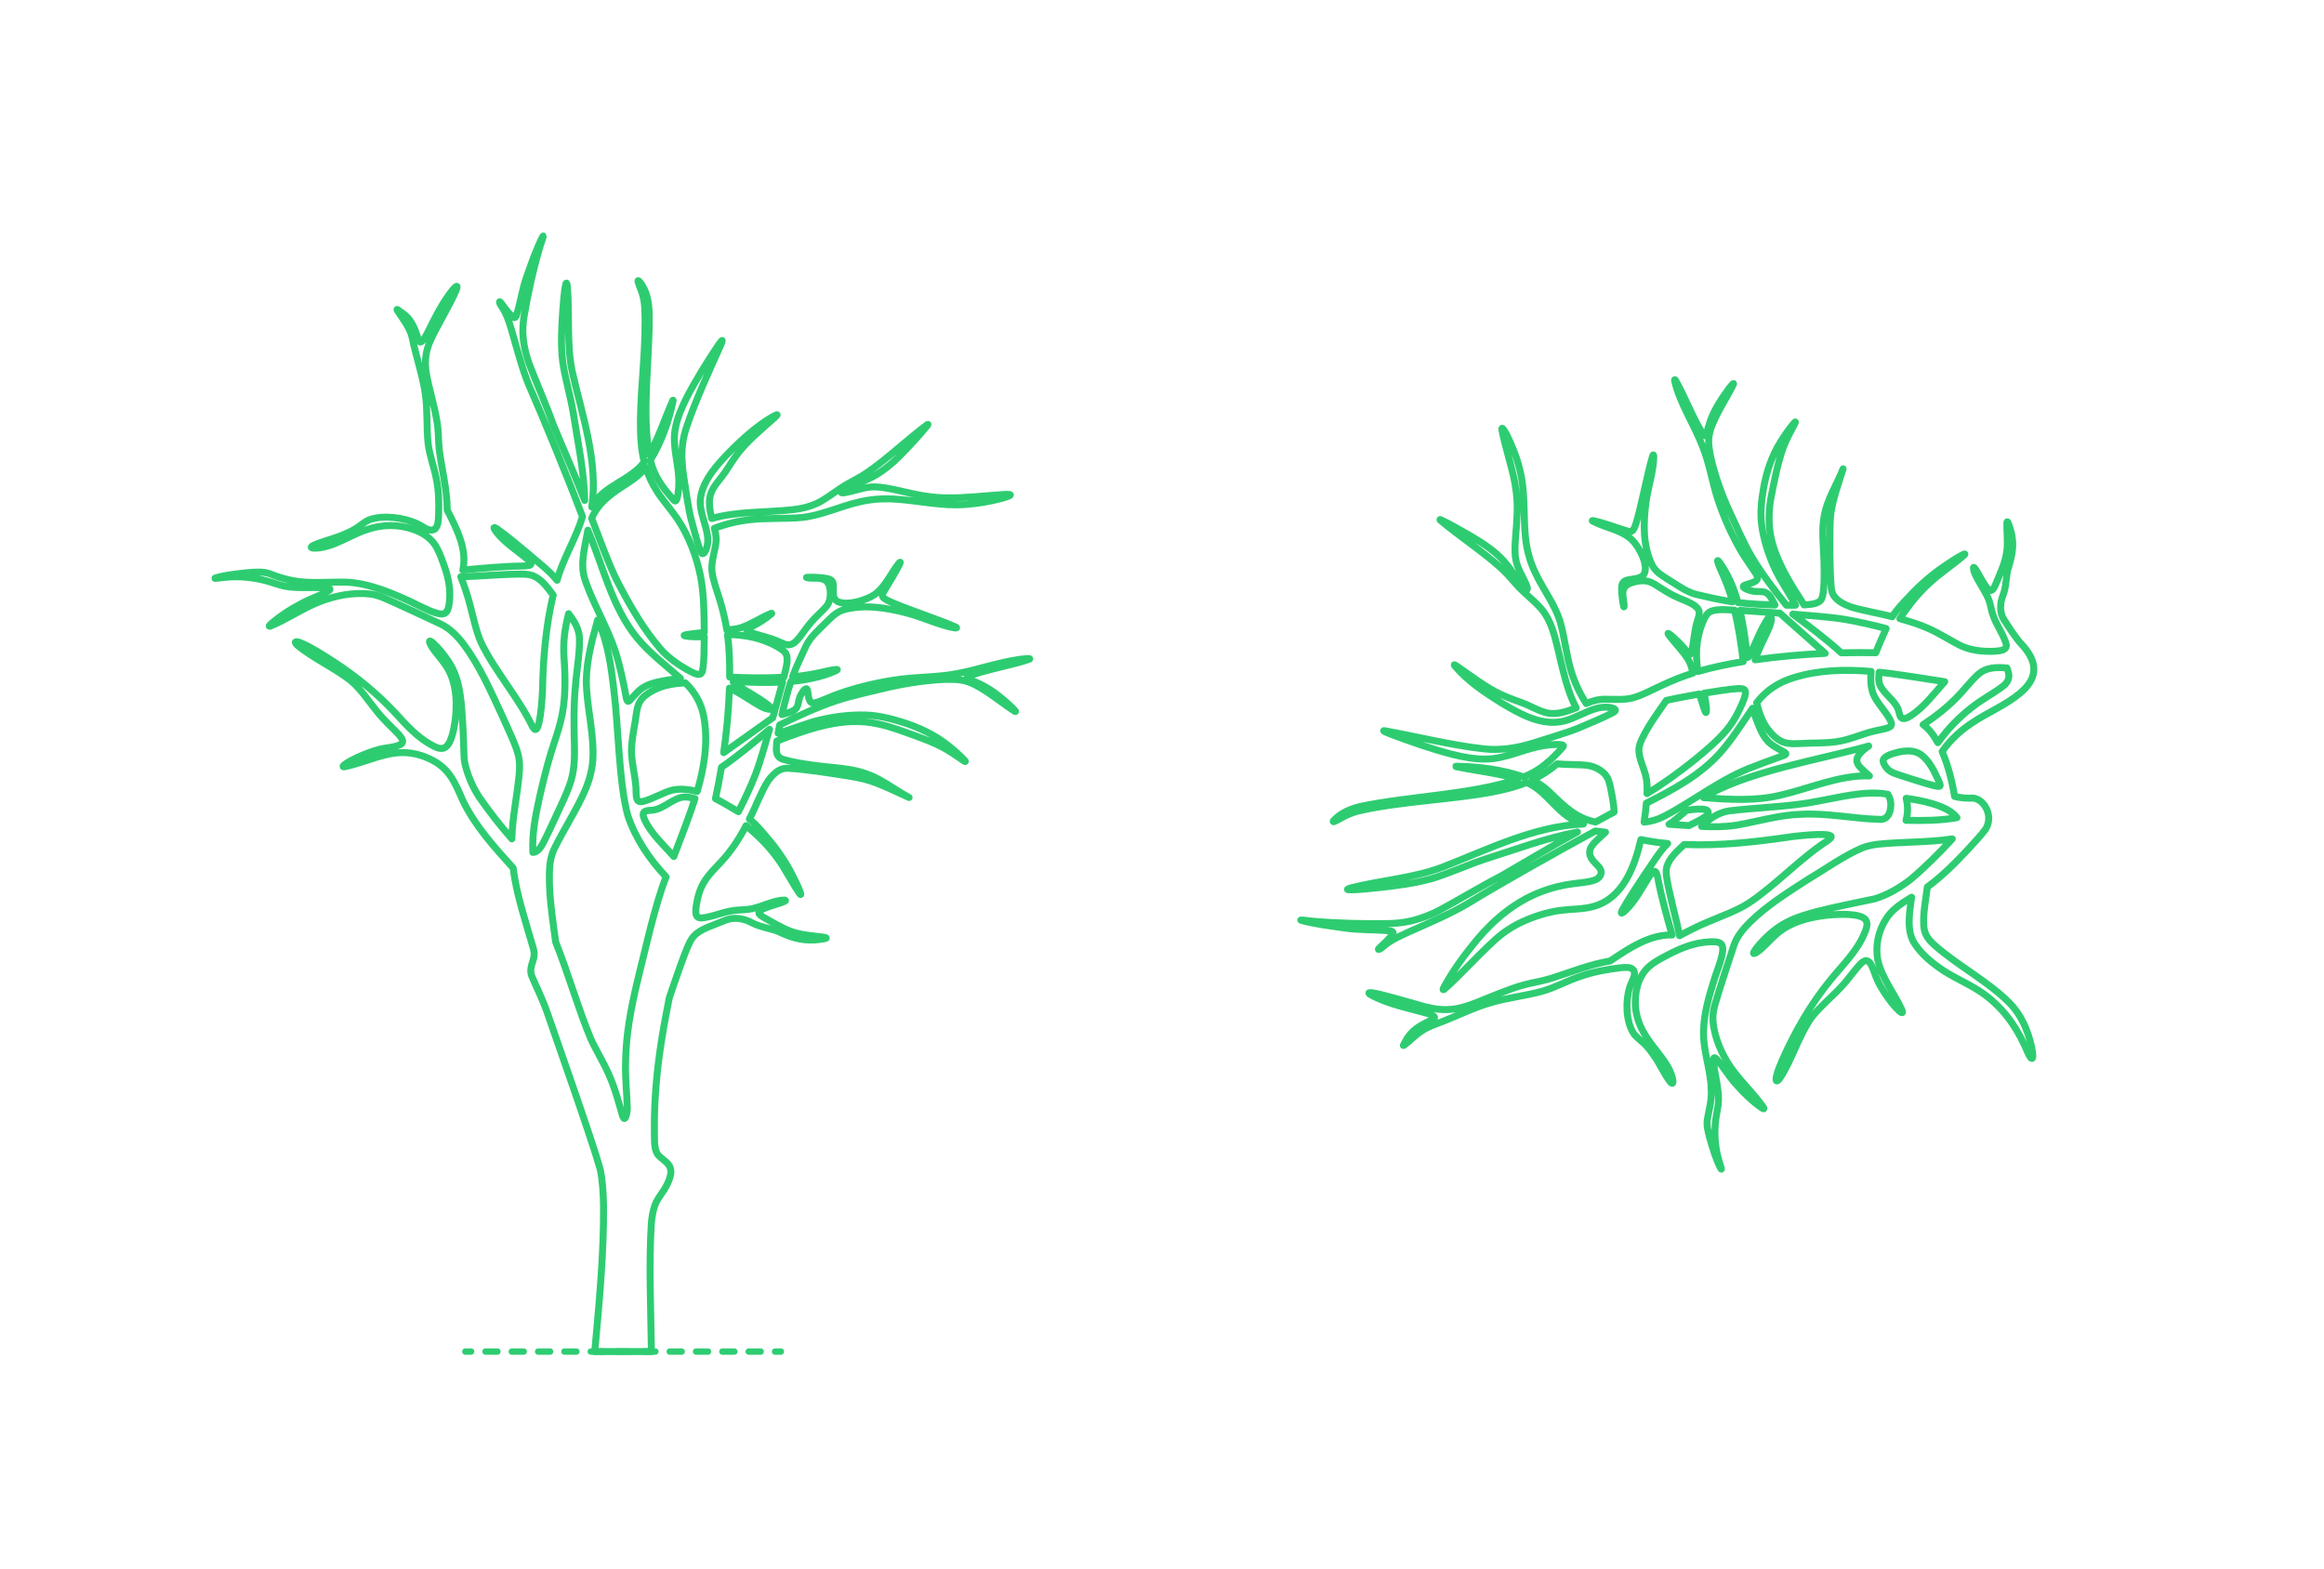 <?xml version="1.0" encoding="UTF-8"?>
<svg xmlns="http://www.w3.org/2000/svg" width="1000" height="675" version="1.1" viewBox="0 0 1000 675">
  <!-- Generator: Adobe Illustrator 30.1.0, SVG Export Plug-In . SVG Version: 2.1.1 Build 136)  -->
  <g id="FILL-BACKGROUND">
    <rect width="1000" height="675" fill="#fff"/>
  </g>
  <g id="_x32_D_x24_AG-DIAGRAM">
    <g id="POLYLINE">
      <g>
        <line x1="335.998" y1="581.632" x2="333.498" y2="581.632" fill="none" stroke="#2ecc71" stroke-linecap="round" stroke-linejoin="round" stroke-width="2.75"/>
        <line x1="327.32" y1="581.632" x2="205.807" y2="581.632" fill="none" stroke="#2ecc71" stroke-dasharray="5.149 6.179" stroke-linecap="round" stroke-linejoin="round" stroke-width="2.75"/>
        <line x1="202.718" y1="581.632" x2="200.218" y2="581.632" fill="none" stroke="#2ecc71" stroke-linecap="round" stroke-linejoin="round" stroke-width="2.75"/>
      </g>
    </g>
  </g>
  <g id="_x32_D_x24_AG-OUTLINE">
    <g id="POLYLINE1" data-name="POLYLINE">
      <path d="M292.759,291.879c-6.254-5.487-13.562-11.114-18.812-17.58-10.694-13.2-14.456-30.776-20.998-46.148-.976,5.821-2.975,12.708-1.892,18.623.234,1.375.655,2.741,1.127,4.052,3.512,9.744,9.251,19.456,12.541,29.281,2.036,6.344,3.467,13.248,4.692,19.806.131.562.218,1.172.515,1.676.265.431.679.159.965-.099,1.903-1.934,3.696-4.385,6.084-5.761,1.773-1.072,3.78-1.712,5.785-2.193,3.249-.75,6.685-1.243,9.994-1.658Z" fill="none" stroke="#2ecc71" stroke-linecap="round" stroke-linejoin="round" stroke-width="3"/>
    </g>
    <g id="POLYLINE2" data-name="POLYLINE">
      <path d="M286.621,377.346c-4.784,11.893-9.408,33.22-12.575,45.856-2.612,11.043-4.745,22.48-4.86,33.853-.231,6.44.582,13.561.734,20.002-.06,1.228-.207,2.488-.685,3.631-.648,1.45-1.124.155-1.425-.719-1.664-5.852-3.373-12.175-5.89-17.71-2.195-5.057-5.507-10.329-7.763-15.356-5.257-12.554-9.939-28.834-15.061-41.521-1.387-10.804-3.358-22.083-2.509-32.991.244-2.363.799-4.723,1.795-6.886,4.058-8.437,10.139-17.583,13.727-26.237,1.595-3.873,2.669-7.999,2.976-12.182.654-9.708-1.994-20.408-2.639-30.07-.804-10.253,1.981-20.405,4.7-30.196,4.534,9.695,5.915,20.585,7.105,31.121,1.783,14.146,2.095,39.353,5.88,52.965,3.298,9.927,9.328,18.881,16.49,26.439Z" fill="none" stroke="#2ecc71" stroke-linecap="round" stroke-linejoin="round" stroke-width="3"/>
    </g>
    <g id="POLYLINE3" data-name="POLYLINE">
      <path d="M238.036,256.119c-3.163,13.08-4.367,27.483-4.588,40.958-.279,4.691-.539,9.554-1.578,14.146-.196.755-.399,1.535-.795,2.212-.827,1.411-1.67-.326-2.129-1.075-5.762-12.01-16.047-23.665-21.835-35.637-2.161-4.638-3.527-11.366-4.845-16.326-1.04-4.083-2.451-8.267-3.986-12.192,8.123-.144,19.738-1.355,27.825-1.105,1.126.092,2.26.289,3.317.699,3.798,1.554,6.226,5.156,8.614,8.319Z" fill="none" stroke="#2ecc71" stroke-linecap="round" stroke-linejoin="round" stroke-width="3"/>
    </g>
    <g id="POLYLINE4" data-name="POLYLINE">
      <path d="M277.816,201.016c1.118,3.602,2.759,7.069,4.781,10.25,2.23,3.623,6.462,8.42,8.839,11.963,4.94,7.399,8.171,15.93,9.975,24.617,1.536,7.903,1.571,16.253,1.635,24.286-1.495.281-7.348.668-8.645,1.258-.118.146.192.222.288.256,2.724.524,5.589.375,8.352.378-.126,4.709.08,9.754-.711,14.403-.166.663-.418,1.468-1.13,1.71-1.562.407-4.148-1.204-5.535-1.947-4.162-2.394-8.168-5.198-11.368-8.809-7.377-8.544-13.13-18.561-18.332-28.54-4.008-7.718-8.189-19.605-11.369-27.783,3.185-7.474,9.679-11.379,16.188-15.632,2.711-1.682,5.173-3.808,7.033-6.413Z" fill="none" stroke="#2ecc71" stroke-linecap="round" stroke-linejoin="round" stroke-width="3"/>
    </g>
    <g id="POLYLINE5" data-name="POLYLINE">
      <path d="M299.989,340.574c-3.579-.855-7.42-1.358-11.04-.475-3.776,1.058-8.463,3.863-12.275,4.794-.741.158-1.675.256-2.225-.375-.714-.927-.638-2.209-.738-3.32.084-5.919-1.926-12.086-1.997-17.985.062-5.544,1.568-11.486,2.232-16.977.26-1.488.618-3.005,1.405-4.311,1.285-2.171,3.463-3.619,5.645-4.783,4.23-2.331,9.117-3.013,13.876-3.285,4.194,3.959,7.037,9.121,8.004,14.817,1.938,10.647.149,21.628-2.886,31.9Z" fill="none" stroke="#2ecc71" stroke-linecap="round" stroke-linejoin="round" stroke-width="3"/>
    </g>
    <g id="POLYLINE6" data-name="POLYLINE">
      <path d="M299.046,343.656c-2.389,7.559-6.272,17.446-9.114,24.93-4.327-4.911-9.547-9.557-12.42-15.533-.496-1.159-1.472-3.199.094-3.936,1.135-.477,2.517-.336,3.713-.538,3.376-.581,6.305-3.111,9.364-4.502,3.156-1.622,5.078-1.203,8.363-.421Z" fill="none" stroke="#2ecc71" stroke-linecap="round" stroke-linejoin="round" stroke-width="3"/>
    </g>
    <g id="POLYLINE7" data-name="POLYLINE">
      <path d="M337.252,291.434c-7.464.428-15.788.324-23.276-.051.053-6.061-.131-12.281-.944-18.291,7.634-.035,15.435,1.619,22.036,5.553,1.046.659,2.174,1.313,2.909,2.334,1.723,2.469-.086,7.676-.726,10.455Z" fill="none" stroke="#2ecc71" stroke-linecap="round" stroke-linejoin="round" stroke-width="3"/>
    </g>
    <g id="POLYLINE8" data-name="POLYLINE">
      <path d="M313.871,296.138c4.892,2.179,9.283,5.601,13.997,8.098,1.07.491,2.209.982,3.402,1.011.4-.004.734-.177.466-.619-.338-.525-.859-.917-1.334-1.313-4.262-3.394-10.192-6.292-14.625-9.456-.177-.156-.538-.522-.101-.609,6.894.393,14.155.622,21.067.283l-4.228,15.339-21.107,15.011c1.272-9.047,2.16-18.62,2.464-27.745Z" fill="none" stroke="#2ecc71" stroke-linecap="round" stroke-linejoin="round" stroke-width="3"/>
    </g>
    <g id="POLYLINE9" data-name="POLYLINE">
      <path d="M331.107,313.873c-1.738,5.907-3.945,13.981-6.13,19.658-2.119,5.331-4.613,10.682-7.257,15.774-3.044-1.795-6.725-4.024-9.858-5.627.906-4.192,1.869-9.246,2.575-13.482,6.969-4.834,14.175-10.828,20.67-16.323Z" fill="none" stroke="#2ecc71" stroke-linecap="round" stroke-linejoin="round" stroke-width="3"/>
    </g>
    <g id="POLYLINE10" data-name="POLYLINE">
      <path d="M244.671,264.094c1.94,2.503,3.719,5.269,4.392,8.404,1.107,4.567-1.14,17.469-1.404,22.266-.9,8.296-.682,18.765-.466,27.172.034,3.249-.015,6.579-.538,9.79-.64,4.233-2.28,8.275-4.022,12.161-1.876,3.916-7.223,15.909-9.322,19.608-.898,1.498-2.107,3.24-4.019,3.329-.394-7.681,1.009-15.384,2.672-22.853,1.398-6.24,3.068-13.182,4.906-19.286,1.177-3.944,3.357-10.024,4.308-14.001,2.323-8.923,2.194-18.74,1.491-27.891-.428-6.291.386-12.619,2.004-18.699Z" fill="none" stroke="#2ecc71" stroke-linecap="round" stroke-linejoin="round" stroke-width="3"/>
    </g>
    <g id="POLYLINE11" data-name="POLYLINE">
      <path d="M192.421,219.495c.085-8.683-2.456-17.876-3.46-26.458-.348-3.756-.245-7.855-.923-11.574-.986-6.4-3.334-13.914-4.514-20.282-.523-2.94-.645-5.984-.114-8.932.274-1.556.722-3.094,1.304-4.562,2.474-6.13,9.403-17.169,11.762-23.332.089-.275.184-.563.201-.853.003-.072-.001-.14-.029-.207-.04-.107-.174-.109-.263-.067-.216.088-.396.256-.569.409-1.056,1.017-1.937,2.277-2.795,3.463-3.386,4.647-6.402,10.71-8.947,15.903-.648,1.229-1.295,2.495-2.198,3.556-.289.308-.758.82-1.225.582-.238-.141-.368-.408-.484-.648-.821-2.19-1.44-4.59-2.576-6.654-.667-1.293-1.492-2.526-2.546-3.536-1.217-1.16-2.686-2.2-4.093-3.111-.03-.011-.062-.023-.095-.02-.02.001-.037.016-.041.035,0,.15.106.294.174.424,2.383,3.691,5.384,7.305,6.38,11.676,1.61,8.039,4.527,16.243,5.664,24.364.976,6.46.451,14.734,1.185,21.232.575,4.929,2.538,9.989,3.473,14.849,1.089,5.071,1.228,10.336,1.051,15.504-.137,1.911-.031,5.462-1.855,6.548-2.42,1.248-5.068-1.449-7.218-2.354-5.684-2.716-14.585-3.929-20.601-1.818-1.897.715-3.559,2.179-5.207,3.321-1.919,1.315-4.076,2.299-6.222,3.182-3.95,1.7-8.833,2.768-12.746,4.556-.334.186-.716.35-.936.676-.257.449.934.511,1.155.531,7.879.096,15.598-5.78,23.039-8.078,6.262-2.144,13.231-2.236,19.499-.065,4.304,1.439,8.334,4.06,10.424,8.208,1.361,2.559,2.32,5.423,3.28,8.151,1.764,5.065,2.738,10.517,1.902,15.864-.627,4.217-2.101,4.977-6.164,3.647-3.66-1.183-8.684-4.002-12.23-5.562-8.622-3.871-17.737-7.482-27.317-7.573-12.646.031-19.198,1.313-31.545-3.606-2.959-.992-6.148-.694-9.205-.452-4.684.497-9.571.915-14.093,2.285-.054.023-.123.052-.174.086-.02.015-.052.033-.047.061.015.024.047.027.073.032.051.009.112.007.165.008,1.301-.114,3.582-.41,4.853-.514,5.163-.488,10.409.026,15.455,1.174,3.309.694,6.691,2.233,10.029,2.799,4.588.823,10.622.396,15.299.509,1.128.055,2.354-.023,3.412.412.51.261.038.696-.254.9-3.204,1.918-7.648,3.346-10.94,5.102-5.059,2.598-9.972,5.668-14.232,9.451-.155.158-.329.332-.445.523-.029.052-.058.105-.052.165.009.061.081.077.134.078.11.004.223-.027.33-.053,6.997-2.782,14.115-7.784,21.16-10.48,6.954-2.699,14.621-4.185,22.076-3.308,1.514.228,3.012.658,4.446,1.192,5.691,2.276,19.714,8.968,25.297,11.533,4.101,1.843,7.307,5.132,10.015,8.646,7.175,9.462,12.056,20.871,17.064,31.583,1.893,4.543,5.799,12.073,6.79,16.946.436,2.095.475,4.263.348,6.392-.735,9.494-3.069,19.511-3.253,29.053-4.966-5.641-9.851-11.898-14.114-18.088-2.733-4.195-4.741-8.905-5.971-13.755-.232-.998-.392-2.028-.472-3.049-.202-4.149-.249-9.317-.523-13.463-.636-9.559-.723-19.967-6.301-28.179-1.837-2.752-3.969-5.371-6.391-7.631-.422-.355-.838-.776-1.365-.968-.082-.025-.188-.032-.252.033-.094.11-.062.267-.042.398.382,1.347,1.262,2.51,2.066,3.636,2.456,3.205,5.495,6.47,7.031,10.251,2.714,6.44,2.733,13.696,1.848,20.529-.486,3.051-1.661,10.732-5.273,11.331-1.94.255-3.734-.86-5.37-1.757-5.646-3.194-10.422-8.345-14.726-13.14-8.049-8.685-17.338-16.293-27.286-22.704-4.356-2.762-8.883-5.802-13.653-7.795-1.074-.449-3.723-1.167-1.591.937,6.608,5.625,16.783,10.133,23.47,15.669,4.045,3.472,7.29,8.492,10.655,12.604,2.697,3.48,6.24,6.757,9.317,9.907.56.607,1.118,1.245,1.533,1.963.641,1.094.606,2.074-.61,2.709-2.708,1.266-6.16,1.262-9.018,2.038-3.277.826-6.455,2.11-9.527,3.504-1.994.969-4.095,1.925-5.79,3.377-.096.097-.194.2-.254.324-.028.058-.043.127-.009.185.044.066.126.09.2.102.156.025.319.01.475-.005,12.836-2.761,22.219-9.692,35.715-3.779,9.098,3.915,11.408,9.85,15.129,18.311,5.243,10.909,13.594,20.114,21.649,29.023,1.413,11.515,5.475,23.367,8.659,34.509.269,1.085.485,2.212.356,3.333-.18,1.535-.933,3.163-1.233,4.676-.269,1.22-.28,2.511.121,3.704,2.228,5.37,4.948,10.692,6.846,16.246,4.373,12.71,18.962,53.875,22.719,67.177,1.081,5.187,1.323,10.614,1.433,15.9.162,20.503-1.924,42.135-3.782,62.561h24.375c-.198-17.493-1.17-37.989-.009-55.319.238-2.45.572-4.929,1.387-7.261.805-2.532,2.643-4.841,4.087-7.041,1.172-1.884,2.204-3.912,2.698-6.087.414-1.764.252-3.52-.96-4.929-1.242-1.553-3.159-2.56-4.408-4.104-1.932-2.45-1.372-7.714-1.527-10.797-.077-12.78,1.08-25.802,3.112-38.417.89-5.709,2.174-12.614,3.313-18.295,1.144-3.275,3.398-9.994,4.573-13.214,1.337-3.509,2.734-7.792,4.46-11.103.419-.795.92-1.559,1.537-2.215,3.008-3.215,7.845-4.39,11.773-6.119,1.312-.495,2.759-1.145,4.146-1.369,1.175-.209,2.388-.186,3.569-.043,1.117.14,2.232.392,3.287.787,1.429.535,2.948,1.431,4.375,1.975,2.123.82,5.106,1.459,7.293,2.112,1.504.429,3.004,1.177,4.428,1.818,5.744,2.532,11.424,3.171,17.58,1.903.167-.048.35-.081.489-.191.022-.02.039-.05.028-.08-.016-.038-.052-.062-.087-.081-.462-.204-1.003-.236-1.498-.317-4.373-.531-9.118-.866-13.289-2.315-4.152-1.489-8.79-4.281-12.622-6.477-.453-.303-.913-.626-1.256-1.054-.144-.188-.269-.408-.266-.651.051-1.933,9.267-3.779,11.177-4.915.087-.049.176-.104.247-.176.04-.041.08-.101.053-.159-.106-.141-.319-.134-.479-.157-4.044.032-8.452,2.288-12.319,3.301-3.258,1.09-6.891.732-10.236,1.31-4.19.641-8.892,2.768-13.129,3.093-.84.026-1.773-.227-2.127-1.07-.258-.572-.295-1.216-.301-1.835.016-1.671.322-3.34.687-4.966,1.609-7.48,4.81-10.59,9.851-15.916,4.466-4.716,8.121-10.174,11.074-15.948,4.953,4.055,9.606,8.63,13.366,13.825,3.38,4.443,6.615,11.115,9.869,15.662.306.329.394.188.299-.216-.795-2.636-2.221-5.227-3.433-7.696-2.987-5.971-6.8-11.577-11.19-16.606-2.283-2.711-4.653-5.621-7.466-7.798,2.553-4.822,5.078-11.836,8.036-16.415,1.321-1.871,2.938-3.636,4.991-4.704,1.054-.542,2.247-.755,3.425-.749,7.848.432,16.926,1.906,24.73,3.108,3.517.555,7.243,1.163,10.629,2.27,5.436,1.718,11.688,4.884,16.904,7.212-4.212-2.273-9.076-5.738-13.305-7.982-2.755-1.44-5.695-2.568-8.711-3.32-5.321-1.369-13.386-1.786-18.858-2.546-4.318-.611-8.826-1.247-13.015-2.473-.804-.263-1.628-.597-2.219-1.225-1.496-1.663-.947-4.71-.755-6.768,13.724-5.246,28.602-10.692,43.438-7.351,5.407,1.065,11.482,3.443,16.694,5.305,3.68,1.36,7.505,2.822,10.978,4.648,3.207,1.644,6.423,3.982,9.409,6,.151.088.309.192.479.24.027.005.066.013.082-.016.012-.041-.015-.083-.032-.119-.096-.169-.244-.327-.37-.475-2.213-2.331-4.719-4.51-7.247-6.492-5.804-4.593-12.638-7.722-19.673-9.918-5.102-1.59-10.406-2.852-15.766-3.021-6.486-.157-13.018.647-19.332,2.109-5.918,1.38-12.301,4.096-18.146,5.742.156-.89.498-2.681.678-3.568,7.84-3.83,16.064-7.648,24.339-10.42,6.761-2.236,15.834-4.171,22.796-5.862,6.109-1.373,12.427-2.407,18.661-2.967,3.784-.308,7.681-.589,11.465-.162,2.156.252,4.262.893,6.213,1.841,5.894,2.898,11.996,8.017,17.499,11.605.145.076.299.185.466.2.091-.017.008-.132-.017-.178-1.27-1.577-3.012-2.977-4.507-4.343-2.718-2.35-5.607-4.597-8.777-6.304-2.153-1.21-4.696-2.177-6.94-3.214-.186-.108-.398-.218-.509-.411-.159-.356.325-.584.575-.73,6.42-2.644,19.676-4.95,26.21-7.361.044-.032.118-.068.106-.132-.028-.049-.091-.059-.142-.073-.352-.065-.746-.034-1.103-.023-9.888.741-20.591,4.787-30.326,6.509-7.535,1.452-16.311,1.377-23.92,2.333-8.931,1.174-17.878,3.205-26.385,6.179-3.389,1.1-7.179,3.112-10.616,4.046-.624.126-1.347.071-1.788-.441-1.116-1.368-.905-3.375-1.351-4.995-.077-.228-.151-.488-.363-.626-.153-.1-.356-.043-.503.043-.49.299-.847.773-1.183,1.228-.614.876-1.118,1.845-1.436,2.868-.415,1.272-.444,2.743-1.126,3.919-.322.545-.827.958-1.369,1.273-1.537.86-3.317,1.271-5.001,1.744,1.088-4.644,2.357-9.731,3.859-14.248,6.48-.615,13.012-1.862,19.008-4.461.132-.073,1.21-.531.914-.683-.125-.041-.261-.031-.391-.028-1.208.086-2.519.387-3.71.62-4.845,1.14-10.133,2.198-15.093,2.472,1.341-3.754,4.199-9.802,5.899-13.474.56-1.09,1.256-2.129,2.009-3.095,2.013-2.556,6.104-6.298,8.425-8.627,1.546-1.49,3.304-2.829,5.37-3.495,9.109-2.625,18.859-.944,27.849,1.412,6.329,1.662,13.913,5.309,20.387,6.331.141.008.305.018.447-.003.058-.009.117-.02.161-.061.031-.031.018-.079-.005-.11-.041-.059-.101-.103-.159-.145-7.672-3.435-20.829-7.591-28.429-11.008-.957-.447-1.952-.893-2.758-1.587-.319-.282-.606-.668-.572-1.115.066-.719.497-1.354.837-1.972,2.125-3.615,4.821-7.835,6.642-11.594.075-.183.165-.375.2-.572.005-.038.011-.078-.006-.114-.023-.037-.072-.018-.103,0-.201.131-.361.337-.518.516-3.393,4.265-5.745,9.982-10.232,13.271-3.497,2.512-11.977,5.093-16.022,3.143-2.703-1.4-1.654-4.921-1.909-7.38-.129-1.776-1.411-2.307-2.974-2.598-2.641-.439-5.366-.543-8.04-.479-.168.018-.353.008-.509.077-.02.012-.006.036.011.043,2.652.653,5.735-.315,8.158,1.227,1.741,1.251,2.034,3.668,2.077,5.662.005,1.872-.38,3.819-1.544,5.329-1.6,2.007-3.908,3.873-5.626,5.779-2.13,2.191-4.036,5.054-5.889,7.481-1.106,1.382-2.345,2.896-4.122,3.378-1.074.282-2.187-.052-3.179-.472-1.754-.813-3.629-1.644-5.484-2.197-2.65-.946-7.436-1.916-9.93-3.191-.133-.089-.278-.199-.307-.365-.013-.121.062-.227.144-.308.498-.471,2.075-1.13,2.699-1.48,2.719-1.454,5.411-3.125,7.773-5.112.074-.07.142-.142.201-.224.019-.035.066-.093.025-.129-.049-.028-.112-.01-.165-.001-4.022,1.611-8.812,4.784-12.934,6.147-1.984.678-4.132.815-6.21.962-.671-4.272-1.707-8.582-2.967-12.72-.97-3.272-2.937-8.524-3.326-11.868-.543-3.668.643-7.587,1.353-11.163.591-2.635.364-5.371-.402-7.946,4.953-1.865,10.179-3.119,15.44-3.698,6.324-.755,15.306-.36,21.666-.9,8.566-.732,16.867-4.846,25.193-6.715,4.894-1.184,9.982-1.544,15.003-1.258,8.601.472,17.876,2.497,26.503,2.477,5.291-.005,10.623-.69,15.791-1.802,2.446-.577,5.021-1.076,7.334-2.08.109-.058.226-.119.321-.2.046-.039.093-.086.104-.147-.003-.137-.181-.163-.286-.192-.842-.137-1.803-.046-2.658-.018-7.239.455-17.639,1.67-24.812,1.446-4.596-.067-9.239-.712-13.732-1.671-4.742-.972-11.764-2.93-16.558-3.047-4.8-.256-9.483,2.149-14.185,2.597-.235,0-.621-.057-.527-.371,1.287-2.136,8.527-4.137,11.01-5.39,5.545-2.358,10.259-6.281,14.494-10.5,3.845-3.94,8.195-8.602,11.658-12.893.059-.105.147-.202.144-.325-.01-.032-.051-.031-.078-.024-.05.011-.098.034-.144.057-8.264,6.1-17.502,14.95-25.982,20.699-2.897,2.013-6.511,3.751-9.552,5.539-2.779,1.677-6.192,4.289-8.95,5.997-4.038,2.64-8.779,3.906-13.537,4.415-11.202,1.281-23.884.61-34.792,3.81-.86-3.708-1.687-7.778-.138-11.416.932-2.296,2.828-4.476,4.337-6.427,2.149-2.699,4.034-6.091,6.065-8.875,4.299-6.085,10.875-11.445,16.42-16.397.464-.457,1.089-.927,1.443-1.482.01-.024.017-.06-.01-.075-.041-.018-.087-.004-.129.005-1.184.469-2.311,1.203-3.41,1.844-4.512,2.771-8.621,6.241-12.493,9.838-4.18,3.943-8.339,8.094-11.77,12.714-3.154,4.297-5.829,9.493-5.16,14.975.444,4.068,2.307,8.255,2.946,12.287.313,1.924.259,3.935-.343,5.799-.242.786-1.179,2.96-2.063,2.184-.318-.312-.489-.743-.66-1.147-1.385-3.995-2.581-8.533-3.681-12.617-1.376-4.682-2.581-14.086-3.39-19.001-.738-4.692-1.103-9.523-.499-14.251.277-2.291.815-4.578,1.501-6.781,3.908-11.639,9.728-24.339,14.776-35.563.994-2.293,1.254-3.372-.761-.476-4.956,7.379-9.849,15.216-13.916,23.121-2.064,4.158-3.962,8.509-4.759,13.108-1.53,8.025,1.922,16.231,1.498,24.269-.023.966-.402,7.026-1.559,6.835-.44-.135-.716-.575-1.018-.896-4.563-5.155-8.031-9.86-9.639-16.703,4.785-7.808,7.926-16.635,9.787-25.577.011-.114.016-.364-.135-.132-3.214,7.077-6.247,16.596-10.196,23.283-3.177-19.29.264-40.732.031-60.185-.072-4.997-.86-10.368-4.244-14.268-.293-.32-.725-.658-.563.112.478,1.705,1.461,3.778,1.93,5.482.523,1.709.793,3.502.923,5.282.88,15.711-1.639,33.293-1.835,49.013-.02,5.941.2,12.009,1.653,17.795-6,8.12-17.766,10.009-22.582,19.356,2.929-19.385-4.194-39.659-8.42-58.364-2.409-11.321-1.096-24.781-2.055-36.274-.061-.514-.252-2.327-.61-1.527-.938,3.655-1.033,8.144-1.41,11.915-.479,7.131-.888,14.474-.026,21.587.952,7.072,3.324,14.715,4.488,21.755,1.885,12.081,4.793,25.825,4.997,38.053-3.77-9.846-9.567-22.958-13.596-32.745-2.855-8.096-7.439-18.408-10.434-26.384-1.16-3.364-2.049-6.874-2.408-10.418-.326-3.024-.18-6.105.255-9.112,1.695-10.21,4.078-20.831,7.007-30.757.086-.487,1.887-5.251,1.16-4.179-2.83,5.496-4.947,11.728-7.006,17.554-1.873,5.1-2.667,11.478-4.416,16.615-.16.318-.346.704-.716.806-.145.034-.296-.003-.428-.066-.553-.303-.978-.817-1.423-1.254-1.349-1.388-2.641-3.13-3.769-4.71-.202-.259-.396-.55-.659-.751-.439-.26-.116.596-.037.742.668,1.274,1.624,2.477,2.235,3.784,1.171,2.318,1.952,4.9,2.71,7.38,2.228,7.646,4.382,16.214,7.373,23.588,6.758,15.421,17.179,40.937,23.202,56.881-2.578,9.021-8.515,18.331-10.929,27.418-3.252-4.13-8.512-7.921-12.425-11.441-4.094-3.364-8.915-7.49-13.205-10.545-.404-.258-.813-.563-1.279-.7-.862-.158.825,1.973.984,2.174,3.636,4.623,9.104,7.947,13.507,11.76.445.431.951.867,1.174,1.46.196.556-.394.819-.839.921-.838.199-1.745.213-2.603.246-8.362.096-17.54.929-25.871,1.763,2.01-9.12-2.746-17.95-6.724-25.864Z" fill="none" stroke="#2ecc71" stroke-linecap="round" stroke-linejoin="round" stroke-width="3"/>
    </g>
    <g id="POLYLINE12" data-name="POLYLINE">
      <path d="M655.597,334.352c7.03-2.74,11.762-7.116,16.7-12.644.18-.223.417-.464.426-.766-.155-1.088-6.567-.337-7.582-.188-8.674,1.075-16.93,5.872-25.773,5.893-5.005.091-9.994-.902-14.83-2.112-8.674-2.271-17.51-5.362-25.902-8.517-1.025-.409-3.908-1.49-3.144-1.609,13.803,2.463,28.975,6.306,42.911,7.84,7.181.808,14.452-.352,21.315-2.489,4.981-1.647,14.795-4.464,19.528-6.465,4.536-1.89,10.404-4.366,14.779-6.608.348-.213.718-.428.965-.76.664-.999-1.955-1.459-2.567-1.525-1.709-.205-3.454-.041-5.122.364-5.258,1.343-10.296,4.858-15.67,5.812-9.165,1.51-17.8-3.486-25.416-7.974-7.285-4.564-14.701-9.442-20.261-16.091-.715-.94.545-.09.845.097,5.914,4.046,12.435,9.168,18.922,12.185,3.389,1.657,7.678,2.956,11.156,4.425,2.354.993,4.994,2.457,7.437,3.207,4.659,1.565,9.542-.074,13.907-1.817-4.902-9.177-6.478-20.887-9.289-30.807-1.346-4.843-3.381-9.628-7.009-13.21-2.413-2.512-5.877-5.322-8.302-7.828-2.414-2.567-4.887-5.7-7.498-8.063-7.608-7.052-18.528-14.145-26.434-20.895-.031-.039-.065-.08-.085-.127-.01-.022-.018-.054.003-.072.083-.04.187.011.271.032,4.051,1.854,9.017,4.801,12.903,6.977,5.818,3.448,11.683,7.267,15.854,12.688,2.417,2.981,4.232,6.842,6.961,9.564.374.331.763.702,1.256.837,1.685.378-2.864-7.488-3.074-8.235-.747-1.591-1.324-3.283-1.603-5.021-.509-3.204-.229-6.545-.014-9.768.535-6.331,1.13-13.085.192-19.39-.919-8.207-4.699-18.431-6.137-26.553,0-.103.003-.213.036-.313.017-.052.047-.105.102-.122.156-.019.273.131.374.229,1.345,1.737,2.207,3.875,3.147,5.849,2.21,4.953,3.958,10.181,4.884,15.532,1.422,8.082.788,17.509,1.673,25.657.543,5.22,1.958,10.362,4.286,15.071,3.229,6.919,8.532,13.758,10.675,21.153,1.688,5.873,2.697,14.43,4.451,20.282,1.493,5.174,3.775,10.156,6.689,14.683,2.651-1.206,5.53-1.921,8.452-1.845,3.965.018,8.354.421,12.188-.769,3.478-.967,8.86-3.831,12.18-5.347,4.236-1.962,8.705-3.747,13.152-5.163-.486-1.899-.967-3.86-1.954-5.568-2.146-3.736-6.284-7.697-8.746-11.231-.035-.072-.091-.159-.078-.242.042-.075.16-.005.22.021,1.359.862,2.548,2.069,3.728,3.156,1.825,1.649,3.4,3.714,5.034,5.538.139.121.291.249.481.259.119.003.225-.072.297-.162.192-.248.28-.56.37-.856.753-2.969,1.166-7.746,1.823-10.748.318-2.078,1.478-4.087,1.477-6.205-.13-3.502-6.88-5.242-9.569-6.628-3.36-1.453-6.567-3.645-9.667-5.578-.709-.422-1.455-.806-2.241-1.059-2.25-.711-4.702-.399-6.937.225-5.444,1.656-4.619,4.388-3.973,9.067.037.486.106,1.004.038,1.489-.052.176-.131-.094-.15-.151-.461-1.882-.658-3.862-.82-5.791-.049-1.709-.438-4.286,1.398-5.199,2.476-1.155,6.743-.339,8.262-3.074,1.884-3.867-2.136-11.23-4.824-14.116-4.499-4.769-11.814-5.566-17.39-8.536-.045-.032-.096-.07-.132-.114-.018-.021-.036-.058-.011-.081.108-.06.249-.021.367-.015,4.819,1.03,10.116,3.115,14.853,4.526.399.101.812.195,1.226.167.516-.018.932-.375,1.21-.784.589-.87.912-1.898,1.233-2.889,2.406-7.815,4.744-21.195,7.158-29.059.036-.063.075-.129.13-.178.034-.03.09-.053.129-.017.132.146.128.373.155.558-.023,6.103-2.572,13.805-3.357,19.852-1.174,8.952-1.406,18.621,2.64,26.92.726,1.38,1.747,2.6,2.966,3.571,2.262,1.774,7.075,4.616,9.529,6.188,1.958,1.188,4.052,2.226,6.257,2.864,4.845,1.143,10.945,2.519,15.845,3.248-1.107-4.68-3.11-9.517-5.115-13.896-.443-1.09-.979-2.276-1.27-3.414-.024-.121-.055-.247-.035-.371.101-.333.784.626.883.737,3.722,5.157,6.162,11.161,7.886,17.252,5.096.596,10.767.869,15.904,1.046-1.029-1.89-2.138-4.806-4.346-5.524-1.547-.442-3.406-.113-4.977-.412-1.233-.215-2.465-.581-3.56-1.197-.258-.158-.534-.328-.698-.589-.35-.616,1.056-.966,1.464-1.116,1.305-.455,2.891-.733,3.986-1.62.243-.202.459-.456.563-.759.223-.694-.137-1.399-.454-2.004-2.265-3.62-5.164-7.377-7.215-11.122-3.952-7.06-7.295-14.591-9.716-22.314-2.089-6.78-3.47-14.876-6.139-21.46-3.496-9.223-9.875-18.713-12.072-28.392-.011-.111-.025-.23-.009-.342.007-.043.019-.102.069-.111.058,0,.1.046.139.083.096.095.182.226.259.339,3.729,6.388,7.843,17.209,11.965,23.289.216.255.622.618.917.268.177-.209.267-.476.357-.731.726-2.453,1.432-5.132,2.443-7.485,1.319-3.167,3.163-6.136,5.102-8.958,1.221-1.679,2.438-3.574,3.892-5.063.383-.316.164.205.077.408-2.982,5.99-7.483,12.66-9.651,18.98-.647,1.941-.97,3.996-.891,6.042.16,3.675,1.098,7.331,2.046,10.872,1.626,5.848,3.76,11.652,6.228,17.198,2.878,6.158,6.996,15.677,10.507,21.441,4.258,7.088,9.49,13.918,14.646,20.38.98.009,2.955.003,3.936-.012-2.727-5.268-6.657-10.797-9.119-16.197-2.634-5.823-4.613-12.027-5.466-18.372-.628-5.04-.131-10.183.711-15.169,1.219-7.211,3.524-14.309,7.42-20.532,1.769-2.846,3.726-5.703,5.918-8.24.116-.115.23-.249.375-.327.023-.011.058-.022.075.003.019.037.007.081,0,.12-.065.245-.194.491-.305.719-1.847,3.432-3.781,6.953-5.08,10.634-2.293,6.699-3.77,14.32-5.134,21.261-1.008,5.86-1.116,11.949.229,17.764,2.493,10.281,8.362,19.419,14.048,28.207,2.254-.209,5.84-.208,7.301-2.18,1.741-2.413,1.305-13.416,1.252-16.865-.18-5.995-1.074-13.121.072-19.04,1.2-7.24,5.435-13.592,8.089-20.328.021-.042.039-.098.069-.135.007.014-.004.034-.006.05-1.809,5.85-4.287,12.577-5.17,18.61-.26,1.79-.388,3.659-.439,5.465-.143,8.61-.159,18.153.498,26.717.117,1.278.366,2.589,1.074,3.682,1.75,2.535,4.713,3.943,7.541,4.943,5.016,1.541,12.597,2.805,17.67,4.164,1.91-3.126,4.628-5.883,7.14-8.535,4.734-5.167,10.144-9.812,15.975-13.698,2.477-1.622,5.046-3.484,7.747-4.703.366-.135.529-.08.204.287-4.378,3.941-10.909,8.187-15.16,12.246-4.876,4.456-9.052,9.72-12.639,15.254,4.172,1.14,8.389,2.459,12.335,4.239,4.253,1.848,8.752,4.718,12.858,6.885,4.795,2.567,10.374,3.114,15.732,2.871,1.092-.076,2.212-.17,3.259-.508.42-.142.838-.339,1.148-.664.515-.524.524-1.316.382-1.994-1.185-4.219-4.25-8.184-5.63-12.341-.748-2.027-1.006-4.31-1.719-6.347-.879-2.53-3.033-5.825-4.37-8.165-.913-1.636-1.892-3.332-2.293-5.18-.423-2.629,1.756,1.375,2.042,1.849,1.304,2.151,2.556,4.904,4.308,6.708.392.375.998.732,1.521.397.634-.408.978-1.13,1.315-1.779,2.025-4.921,4.76-10.417,5.213-15.778.392-3.704-.16-7.856-.053-11.567.172-1.214.874,1.05.974,1.285,2.61,7.311,1.578,12.098-.629,19.219-.594,2.629-.646,5.909-1.308,8.523-.479,1.948-1.438,3.846-1.633,5.861-.25,2.278.017,4.686,1.205,6.684,1.994,3.145,4.271,6.623,6.585,9.538,1.049,1.183,2.179,2.329,3.11,3.613,12.1,16.033-12.163,23.976-22.516,31.003-5.299,3.354-10.071,7.63-13.637,12.812,2.603,6.156,4.29,12.737,5.348,19.327,2.052.507,4.176.766,6.29.736.811-.003,1.659-.119,2.451.107,2.748.727,4.724,3.23,5.538,5.864.776,2.477.419,5.268-.987,7.453-1.939,2.689-4.818,5.58-7.008,8.072-5.547,5.972-11.42,11.926-18.01,16.751-.658,5.369-1.907,11.375-1.536,16.765.121,1.372.43,2.748,1.067,3.978.822,1.606,2.115,2.917,3.426,4.132,9.732,8.716,23.049,15.613,32.284,24.894,5.054,5.058,7.996,11.804,9.532,18.709.301,1.454.629,2.957.59,4.45-.017.236-.037.484-.15.696-.504.793-1.655-1.677-1.839-2.045-3.941-9.447-8.907-17.35-16.917-23.895-5.544-4.67-13.041-7.614-19.133-11.458-5.218-3.428-10.597-7.715-13.619-13.276-2.597-5.546-1.269-12.699-.483-18.573-3.744,2.291-7.63,4.696-10.25,8.3-3.851,5.302-5.476,12.255-4.288,18.708,1.576,7.453,6.891,14.081,10.073,20.883.211.496.487,1.01.541,1.554.008.651-.809-.01-1.034-.177-2.699-2.325-4.777-5.319-6.763-8.251-1.14-1.742-2.233-3.567-3.062-5.48-.751-1.714-1.391-3.829-2.166-5.529-1.067-2.341-2.278-3.791-4.623-1.696-3.057,3.011-5.62,7.103-8.618,10.173-3.815,4.185-9.126,8.531-12.624,12.992-4.779,6.375-8.118,16.486-12.024,23.396-.534,1.025-3.238,5.884-3.487,3.63-.022-.531.09-1.068.205-1.585.575-2.362,1.593-4.705,2.55-6.938,5.445-12.226,12.195-24.041,20.709-34.399,4.996-6.171,11.18-12.107,14.352-19.515.759-1.84,2.066-4.496.775-6.333-2.356-2.983-11.667-2.378-15.281-2.112-7.182.684-14.588,2.234-20.638,6.354-3.412,2.272-6.25,5.825-9.319,8.506-.431.407-3.626,2.89-2.941,1.191.873-1.646,2.221-3.045,3.45-4.432,3.104-3.357,6.671-6.358,10.751-8.457,4.103-2.147,8.644-3.474,13.109-4.642,7.784-2.03,16.929-3.738,24.783-5.452,5.536-1.685,10.659-4.72,15.243-8.213,6.336-5.33,12.5-11.471,18.093-17.573-10.23,1.576-21.389,1.208-31.678,2.256-2.382.282-4.767.736-7.014,1.588-8.007,3.43-16.411,9.449-23.925,13.917-8.431,5.436-17.203,10.97-24.39,18.015-2.82,2.828-5.524,5.967-6.889,9.778-1.921,5.822-6.752,20.426-8.396,26.377-.332,1.309-.596,2.662-.689,4.01-.292,6.761,2.698,14.419,6.18,20.131,4.172,6.859,10.944,12.873,15.518,19.43.077.139.16.285.202.44.013.053.025.113-.003.162-.036.052-.106.046-.161.035-.122-.026-.242-.085-.353-.142-4.494-2.979-8.372-6.903-11.924-10.937-2.628-2.97-5.134-7.045-7.693-10.085-.414-.444-1.33-1.378-1.527-.256-.078.453-.051.921-.018,1.377.393,3.775,1.644,9.056,1.999,12.827.183,1.694.234,3.434.058,5.131-.181,2.031-.836,4.611-1.073,6.636-.805,6.377-.28,12.937,1.768,19.042.092.17.498,1.673.555,1.783.018.066.051.179.066.246.024.121.072.246.039.367-.019.03-.057.003-.076-.014-.114-.111-.201-.269-.284-.405-2.056-3.978-3.343-8.444-4.596-12.732-.702-2.678-1.507-5.468-1.106-8.258.717-4.073,1.918-8.249,1.706-12.421-.07-7.632-2.878-15.211-3.303-22.802-.405-8.478,2.013-16.846,4.535-24.857,1.045-3.515,3.309-8.712,3.663-12.37.1-1.07.118-2.332-.715-3.128-1.314-1.146-3.801-.875-5.447-.814-6.243.397-12.15,2.776-17.62,5.688-3.002,1.596-6.155,3.177-8.593,5.59-4.194,4.216-5.5,10.569-5.156,16.339.305,4.578,1.944,9.001,4.434,12.835,3.648,6.052,10.515,12.028,11.677,19.133.031.393.101.833-.097,1.191-.055.081-.159.116-.253.09-.339-.107-.574-.41-.807-.662-2.486-3.201-4.407-7.596-6.733-10.909-1.35-2-2.81-3.982-4.57-5.643-1.499-1.403-3.372-2.68-4.524-4.406-3.278-5.195-3.43-13.842-1.628-19.601.424-1.374,1.146-2.781,1.682-4.113.42-1.069.681-2.396-.025-3.401-1.117-1.484-3.631-1.13-5.272-1.032-6.076.704-12.208,1.814-17.982,3.872-5.311,1.806-10.629,4.761-16.039,6.284-6.609,1.833-15.377,2.875-21.939,4.851-6.851,1.92-13.729,5.302-20.328,7.931-2.903,1.149-7.211,2.545-9.767,4.423-2.529,1.603-5.122,4.392-7.537,6.136-.038.015-.086.041-.126.016-.027-.026-.017-.069-.011-.102.028-.136.109-.266.167-.392.037-.04.05-.116.083-.156,0,0,.095-.172.095-.172l.469-.827c2.341-4.799,6.362-7.013,11.006-9.177.415-.243,1.908-.797,1.525-1.484-.081-.149-.211-.266-.343-.369-.645-.466-1.413-.732-2.157-.996-8.283-2.422-17.556-4.034-25.144-8.327-4.963-3.483,24.475,5.812,24.718,5.536,3.729.928,7.628,1.291,11.441.722,5.819-.723,13.894-4.613,19.407-6.712,3.49-1.35,7.167-2.746,10.78-3.71,3.062-.799,6.938-1.455,9.976-2.311,7.52-2.164,15.862-5.64,23.523-7.242,1.029-.22,2.438-.522,3.473-.704,0,0,1.97-1.346,1.97-1.346,2.323-1.548,4.871-3.206,7.303-4.569,5.285-2.989,11.178-5.469,17.357-5.241-2.324-7.961-4.716-16.674-6.229-24.815-.161-.685-.316-1.398-.644-2.026-.269-.52-.688-.767-1.22-.401-.719.512-1.206,1.293-1.706,2.005-3.225,4.953-5.945,10.528-10.27,14.652-.25.227-1.73,1.645-1.805,1.039.028-.435.273-.836.451-1.225,2.594-4.741,6.278-10.117,9.24-14.676,3.155-4.404,6.379-10.117,10.236-13.921-3.811-.327-7.767-.924-11.512-1.695-2.652,11.578-7.707,25.31-20.366,28.77-4.322,1.262-9.469,1.088-13.911,1.665-4.543.551-9.005,1.807-13.266,3.459-4.32,1.683-8.495,3.863-12.166,6.71-6.957,5.347-18.308,18.224-25.008,23.915-.083.048-.165.096-.262.103-.056.006-.102-.041-.106-.095.006-.403.247-.778.404-1.14,3.943-7.196,8.868-13.928,14.114-20.228,7.497-8.966,16.815-16.646,27.847-20.778,4.238-1.65,8.718-2.728,13.222-3.332,2.833-.433,7.294-.639,9.936-1.747,1.256-.542,2.414-1.664,2.468-3.101.06-1.148-.692-2.112-1.432-2.911-1.208-1.305-2.692-2.548-3.285-4.279-.472-1.282-.252-2.737.46-3.887,1.48-2.359,4.174-4.328,6.121-6.284-1.456-.227-2.964-.406-4.436-.489-15,8.135-40.379,22.321-54.655,31.103-8.04,4.783-18.063,8.954-26.618,12.786-2.515,1.17-5.166,2.39-7.469,3.936-1.289.813-2.442,1.958-3.692,2.822-.135.101-1.025.571-.797.093.178-.286.453-.521.692-.756,1.499-1.359,3.151-2.895,4.433-4.451.395-.506.88-.996,1.118-1.601.043-.132.054-.281-.007-.409-.207-.365-.678-.446-1.053-.541-6.154-.699-13.846-.318-19.964-1.305-6.053-.883-12.588-1.658-18.492-3.262-.06-.027-.125-.048-.171-.096-.009-.01-.006-.027.006-.033,1.296-.033,3.573.398,4.868.476,10.833.954,22.305,1.213,33.18,1.038,3.35-.108,6.741-.455,9.995-1.28,3.987-.986,7.866-2.553,11.528-4.401,8.032-4.302,18.427-10.603,26.581-14.779,9.827-5.631,22.955-13.565,32.884-18.957-13.09,2.448-27.27,7.718-39.978,11.757-7.427,2.418-15.667,6.293-23.182,8.443-7.307,2.003-15.034,2.949-22.553,3.78-4.109.333-8.913,1.076-13.017.851-.922-.195,1.14-.735,1.311-.792,12.438-3.155,26.718-4.225,38.791-8.7,19.438-7.501,40.014-17.977,61.195-18.752-10.785-2.845-14.817-13.749-24.438-17.909-4.627,1.91-9.596,3.114-14.499,4.079-18.021,3.385-39.267,4.024-57.152,8.049-2.035.483-4.062,1.138-5.945,2.052-1.573.707-3.579,1.984-5.169,2.657-.573.206-.603-.013-.233-.456,2.925-3.198,7.097-4.955,11.233-5.984,20.245-4.388,48.323-5.13,67.958-11.803-7.606-2.465-18.722-3.724-26.588-5.394-.249-.084-.17-.144.057-.164,9.794.118,19.746,1.439,29.044,4.594Z" fill="none" stroke="#2ecc71" stroke-linecap="round" stroke-linejoin="round" stroke-width="3"/>
    </g>
    <g id="POLYLINE13" data-name="POLYLINE">
      <path d="M750.109,284.71c-.837-7.251-2.047-15.071-3.746-22.142-3.107-.089-9.044-.891-11.406,1.306-1.29,1.297-1.938,3.095-2.627,4.756-2.492,6.43-2.879,13.588-1.676,20.344,6.319-1.882,12.951-3.2,19.455-4.265Z" fill="none" stroke="#2ecc71" stroke-linecap="round" stroke-linejoin="round" stroke-width="3"/>
    </g>
    <g id="POLYLINE14" data-name="POLYLINE">
      <path d="M755.223,283.934c9.822-1.39,20.231-2.309,30.147-2.766l-19.539-17.306-17.135-1.196c1.415,6.422,2.511,13.248,3.055,19.8.035.185.116.547.369.429.294-.184.456-.519.634-.806,2.654-5.066,4.868-11.484,8.147-16.179.273-.36.969-1.116,1.212-.328.127.451.081.933.03,1.393-.145,1.121-.511,2.209-.934,3.253-1.973,4.509-4.51,8.993-5.986,13.707Z" fill="none" stroke="#2ecc71" stroke-linecap="round" stroke-linejoin="round" stroke-width="3"/>
    </g>
    <g id="POLYLINE15" data-name="POLYLINE">
      <path d="M792.296,280.929c4.655-.109,10.226-.123,14.874-.034,1.21-3.285,3-7.196,4.422-10.41-5.831-1.563-12.142-2.978-18.095-3.996-6.439-1.032-15.509-1.649-22.076-2.209,6.93,5.15,14.5,10.866,20.875,16.649Z" fill="none" stroke="#2ecc71" stroke-linecap="round" stroke-linejoin="round" stroke-width="3"/>
    </g>
    <g id="POLYLINE16" data-name="POLYLINE">
      <path d="M836.8,293.358c-6.678-1.006-21.7-3.473-28.214-4.076-.28,3.17-.462,5.055,1.663,7.678,2.01,2.754,5.251,5.024,6.509,8.271.385,1.048.493,2.325,1.083,3.289,1.055,1.65,3.326.102,4.532-.618,5.705-3.734,9.906-9.544,14.427-14.544Z" fill="none" stroke="#2ecc71" stroke-linecap="round" stroke-linejoin="round" stroke-width="3"/>
    </g>
    <g id="POLYLINE17" data-name="POLYLINE">
      <path d="M707.451,353.802c2.865-.272,5.677-1.052,8.247-2.353,13.248-6.818,25.297-16.744,39.464-21.769,3.772-1.551,8.651-3.14,12.47-4.612.264-.13.556-.255.739-.494.244-.377-.285-.679-.544-.866-2.388-1.401-5.228-2.657-7.123-4.732-1.362-1.442-2.36-3.195-3.189-4.985-1.332-2.943-2.422-6.122-3.409-9.197-4.494,6.447-9.161,13.996-14.483,19.766-8.581,9.329-20.025,15.418-31.207,21.072-.223,2.568-.583,5.621-.964,8.17Z" fill="none" stroke="#2ecc71" stroke-linecap="round" stroke-linejoin="round" stroke-width="3"/>
    </g>
    <g id="POLYLINE18" data-name="POLYLINE">
      <path d="M733.058,343.271c10.994.789,22.332,1.552,33.139-1.09,12.021-2.738,25.685-8.835,38.197-8.254-1.511-1.385-3.307-2.823-4.564-4.44-.341-.465-.631-.982-.766-1.546-.641-2.864,2.998-5.406,5.009-6.896-20.387,5.768-53.038,10.958-71.016,22.227Z" fill="none" stroke="#2ecc71" stroke-linecap="round" stroke-linejoin="round" stroke-width="3"/>
    </g>
    <g id="POLYLINE19" data-name="POLYLINE">
      <path d="M732.172,355.634c4.977.248,10.053.251,14.983-.528,9.113-1.551,18.533-4.449,27.829-4.69,11.187-.639,22.847,1.943,34.017,2.204.426.016.86-.022,1.272-.134,2.773-.802,3.419-4.202,3.316-6.723-.066-1.405-.538-2.773-1.297-3.952-9.633-1.785-21.155,1.415-30.669,3.073-11.248,2.298-26.201,2.639-37.627,4.075-4.618.699-8.587,3.426-11.823,6.676Z" fill="none" stroke="#2ecc71" stroke-linecap="round" stroke-linejoin="round" stroke-width="3"/>
    </g>
    <g id="POLYLINE20" data-name="POLYLINE">
      <path d="M722.715,402.671c3.977-2.195,8.224-4.299,12.419-6.035,5.302-2.262,12.304-4.772,17.108-7.858,11.492-7.556,22.42-19.44,34.002-26.903.63-.517,2.776-1.788,1.12-2.371-.727-.254-1.518-.307-2.281-.361-4.534-.183-9.213.355-13.719.846-15.149,2.253-31.354,4.106-46.658,3.422-2.906,2.784-6.487,5.776-7.534,9.814-.246,1.042-.269,2.128-.186,3.191.836,6.84,4.46,19.484,5.728,26.255Z" fill="none" stroke="#2ecc71" stroke-linecap="round" stroke-linejoin="round" stroke-width="3"/>
    </g>
    <g id="POLYLINE21" data-name="POLYLINE">
      <path d="M755.881,302.42c1.08,4.536,2.641,9.05,5.788,12.589,1.754,2.057,3.905,3.963,6.582,4.644,1.959.514,4.068.4,6.076.328,5.753-.38,11.983.025,17.656-1.104,3.466-.649,7.986-2.369,11.372-3.428,2.432-.77,5.172-1.266,7.659-1.836.914-.254,1.977-.448,2.608-1.218.58-.824.053-1.869-.343-2.659-1.882-3.591-5.824-7.492-7.325-11.281-1.049-3.032-1.146-6.333-.827-9.501-11.021-.959-22.372-.678-33.017,2.581-6.475,1.906-12.143,5.46-16.231,10.887Z" fill="none" stroke="#2ecc71" stroke-linecap="round" stroke-linejoin="round" stroke-width="3"/>
    </g>
    <g id="POLYLINE22" data-name="POLYLINE">
      <path d="M694.532,349.446c-.053-2.26-.431-4.586-.83-6.81-.412-1.984-.804-4.735-1.476-6.622-.632-1.905-2.001-3.48-3.671-4.562-1.62-1.072-3.482-1.775-5.4-2.072-4.06-.483-9.042-.26-13.108-.662-3.306,2.786-6.995,5.178-10.91,7.014,3.022,1.256,5.727,3.185,8.024,5.507,5.879,5.681,11.036,10.891,19.402,12.514l7.97-4.306Z" fill="none" stroke="#2ecc71" stroke-linecap="round" stroke-linejoin="round" stroke-width="3"/>
    </g>
    <g id="POLYLINE23" data-name="POLYLINE">
      <path d="M717.027,301.415c-3.748,5.394-7.843,10.937-10.645,16.891-.545,1.243-1.031,2.547-1.163,3.907-.188,4.094,2.146,8.068,3.004,11.987.562,2.383.58,4.873.472,7.308,7.101-4.286,14.023-9.34,20.486-14.538,4.692-3.84,9.496-7.849,13.453-12.456,3.021-3.477,5.231-7.592,7.044-11.805.628-1.584,1.426-3.236,1.373-4.975-.054-.823-.63-1.203-1.393-1.325-.588-.102-1.197-.097-1.791-.078-4.556.267-10.041,1.281-14.581,1.973.157.771,1.599,8.48.723,8.328-.128-.097-.195-.254-.267-.394-.434-.883-2.13-6.553-2.487-7.59-4.308.757-9.985,1.803-14.229,2.768Z" fill="none" stroke="#2ecc71" stroke-linecap="round" stroke-linejoin="round" stroke-width="3"/>
    </g>
    <g id="POLYLINE24" data-name="POLYLINE">
      <path d="M725.742,348.695c2.359-.312,4.79-.661,7.172-.457.533.063,1.086.15,1.558.421.213.125.402.308.488.544.134.403.064.872-.148,1.236-.2.329-.499.587-.798.824-2.142,1.555-4.883,2.799-7.233,4.026-2.019-.149-6.631-.478-8.606-.584,2.144-1.242,5.62-4.416,7.568-6.009Z" fill="none" stroke="#2ecc71" stroke-linecap="round" stroke-linejoin="round" stroke-width="3"/>
    </g>
    <g id="POLYLINE25" data-name="POLYLINE">
      <path d="M827.506,311.85c5.063-3.28,9.87-7.096,14.138-11.362,2.929-2.877,6.214-7.222,9.243-9.991,3.586-3.426,8.036-3.408,12.677-3.059,1.38,3.187,1.178,5.559-1.624,7.815-4.081,3.106-9.22,5.77-13.226,8.977-5.683,4.322-10.712,9.571-14.863,15.377-1.613-2.933-3.602-5.778-6.345-7.757Z" fill="none" stroke="#2ecc71" stroke-linecap="round" stroke-linejoin="round" stroke-width="3"/>
    </g>
    <g id="POLYLINE26" data-name="POLYLINE">
      <path d="M842.074,351.875c-7.189,1.273-14.662,1.308-21.944,1.142.899-3.071.865-6.377.079-9.468,6.273.806,17.993,3.031,21.865,8.326Z" fill="none" stroke="#2ecc71" stroke-linecap="round" stroke-linejoin="round" stroke-width="3"/>
    </g>
    <g id="POLYLINE27" data-name="POLYLINE">
      <path d="M826.584,324.733c3.833,2.856,5.848,7.475,7.79,11.705.192.521.495,1.064.451,1.633-.024.144-.14.252-.28.288-.235.068-.486.057-.728.039-3.305-.511-6.926-1.872-10.144-2.806-2.173-.768-7.641-2.296-9.646-3.29-1.617-.814-2.873-2.3-3.558-3.962-.24-.595-.287-1.314.115-1.851.393-.548.982-.92,1.567-1.236,1.335-.693,2.814-1.109,4.269-1.467,3.341-.827,7.199-1.105,10.163.948Z" fill="none" stroke="#2ecc71" stroke-linecap="round" stroke-linejoin="round" stroke-width="3"/>
    </g>
  </g>
</svg>